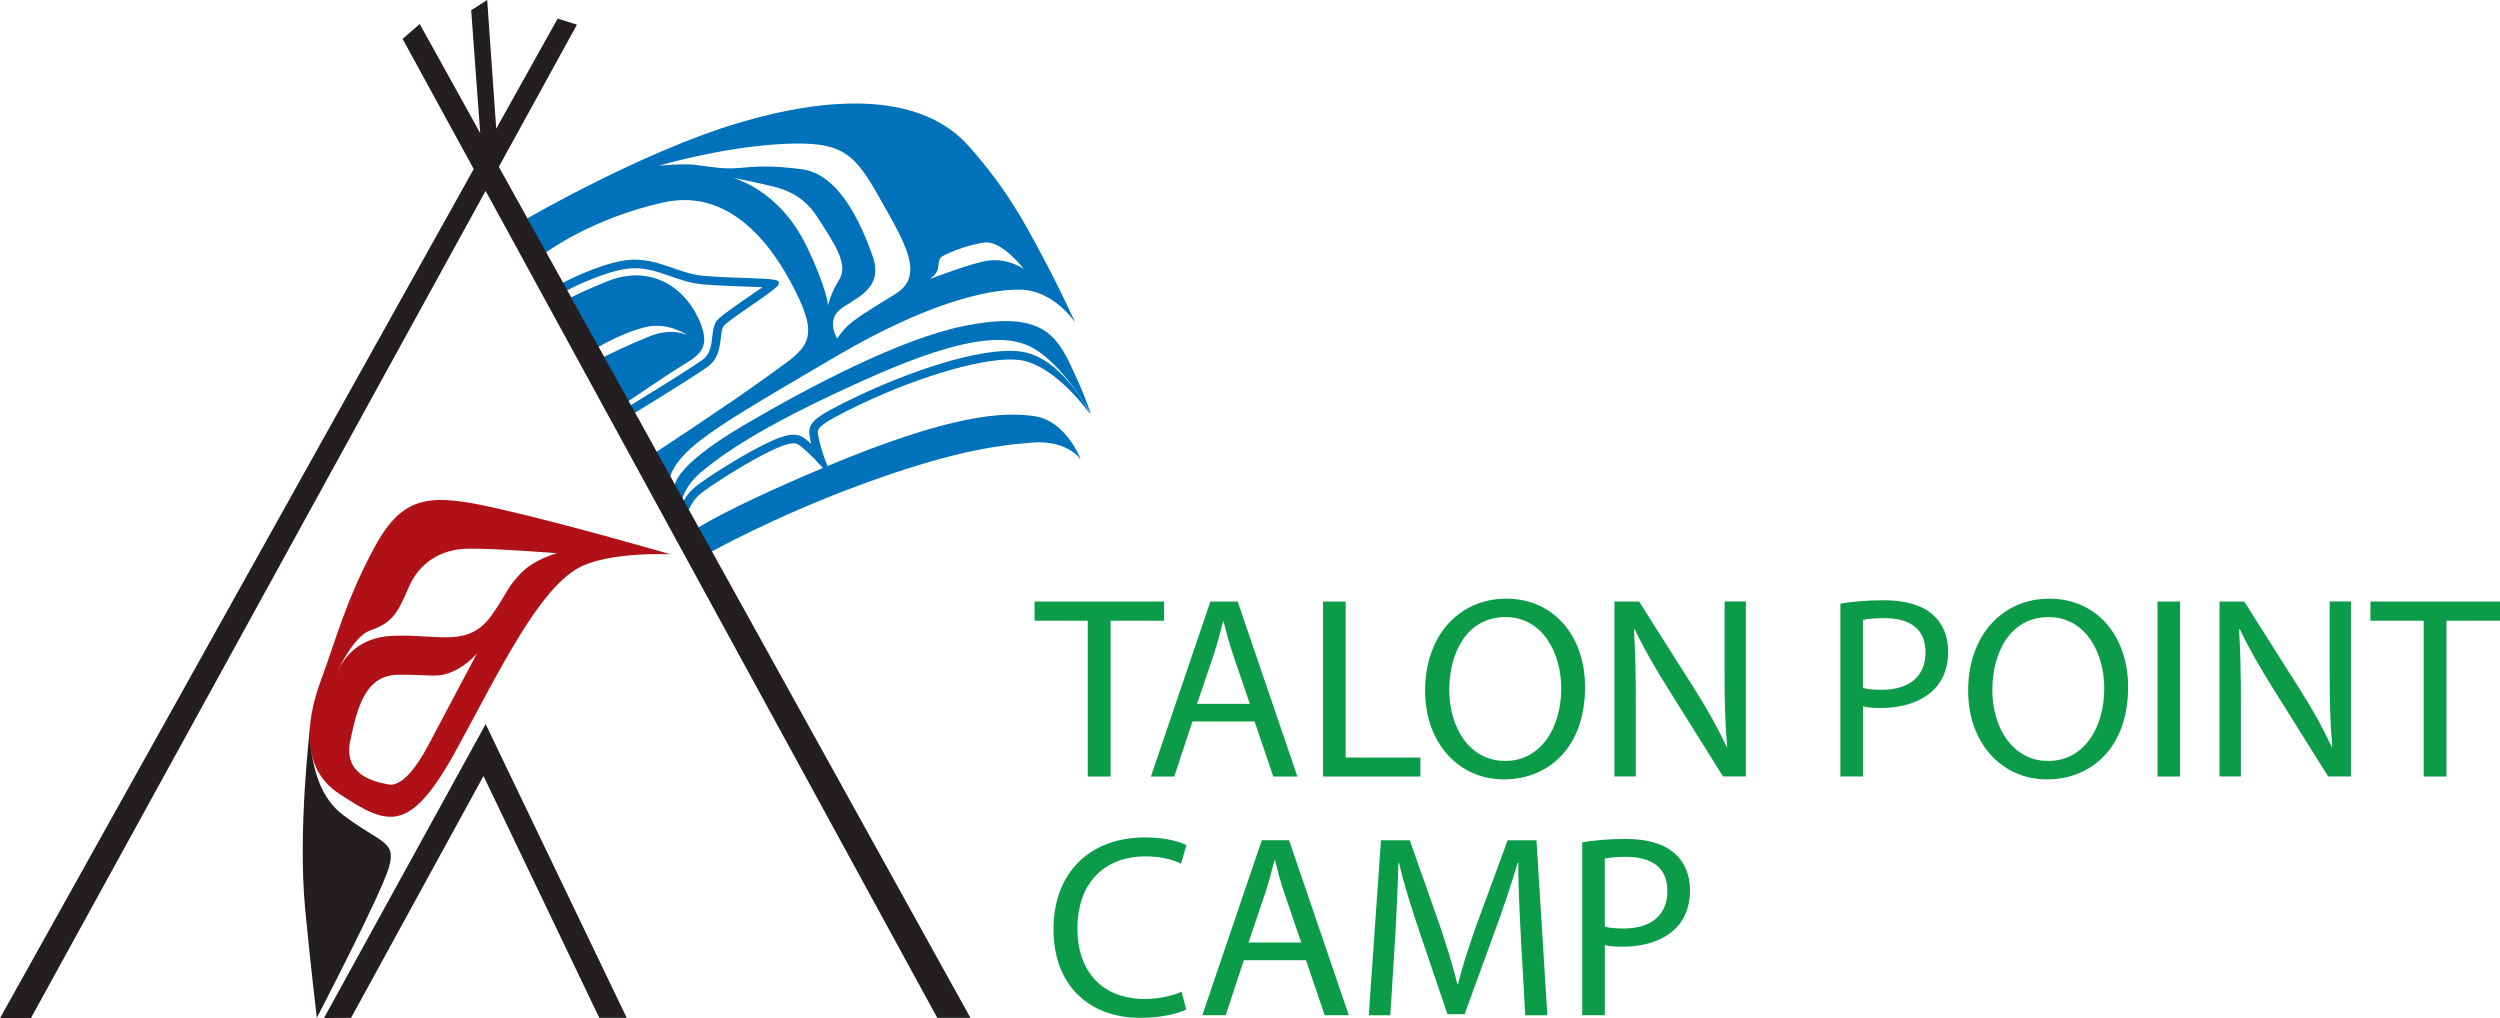 <?xml version="1.0" encoding="UTF-8"?>
<svg id="Layer_2" data-name="Layer 2" xmlns="http://www.w3.org/2000/svg" viewBox="0 0 523.26 213.11">
  <defs>
    <style>
      .cls-1 {
        fill: #0071bb;
      }

      .cls-2 {
        fill: #231f20;
      }

      .cls-3 {
        fill: #0c9c49;
      }

      .cls-4 {
        fill: #b01117;
      }
    </style>
  </defs>
  <g id="Layer_1-2" data-name="Layer 1">
    <g>
      <g>
        <path class="cls-1" d="M218.08,53.44c-3.89-7.3-7.48-14-15.26-22.8-10-11.3-28.79-10.77-48.65-4.79-19.87,5.98-43.81,19.87-43.81,19.87l3.83,7.18s9.58-7.18,24.66-10.53c15.08-3.35,24.18,11.01,28.49,20.35,4.31,9.34.48,10.77-6.7,16.04-7.18,5.27-23.22,15.8-23.22,15.8l2.75,6.1s-.36-3.41,6.82-8.8c4.6-3.45,9.81-6.64,28.25-17.42,18.43-10.77,31-13.88,38.18-13.82,7.19.06,11.61,6.88,11.61,6.88,0,0-2.86-6.41-6.94-14.06ZM168.88,51.65c-5.92-12.39-15.92-14.54-15.92-14.54,0,0,5.98,1.2,8.86,1.92,2.87.72,6.48,2.1,9.22,6.34,3.59,5.57,6.58,9.93,4.67,13.05-1.92,3.11-2.39,5.51-2.39,5.51,0,0-.2-3.43-4.43-12.27ZM187.44,61.52c-6.16,3.77-8.5,5.21-10.29,6.94-.97.94-1.92,2.39-1.92,2.39,0,0-2.15-3.35.24-5.75,2.39-2.39,9.81-4.07,7.18-11.49-2.63-7.42-7.21-17.2-14.84-18.19-6.46-.84-9.58-.59-13.41-.24-3.29.3-6.7-.48-9.34-.72-2.63-.24-7.18.24-7.18.24,0,0,12.69-3.83,25.61-4.55,12.93-.72,15.32,1.92,20.59,11.25,5.27,9.34,9.64,16.26,3.35,20.11ZM206.95,54.52c-3.4.44-12.33,3.89-12.33,3.89,0,0,1.44-.96,1.68-2.15.24-1.2.06-2.09.96-2.63,1.38-.83,5.75-2.51,8.86-2.87,3.64-.42,8.2,5.57,8.2,5.57,0,0-3.23-2.33-7.36-1.8Z"/>
        <path class="cls-1" d="M132.37,86.7l-.93-1.53c.12-.07,12.28-7.49,15.57-9.84,1.65-1.18,1.87-3.03,2.07-4.83.16-1.43.32-2.79,1.23-3.69,1.01-1.01,4.42-3.35,7.43-5.42.62-.43,1.28-.88,1.86-1.28-.52-.02-1.1-.04-1.68-.06-2.97-.1-7.04-.24-10.51-.5-2.71-.21-5.02-1.01-7.24-1.79-2.99-1.04-5.82-2.03-9.36-1.45-5.35.86-12.28,4.54-12.35,4.57l-.85-1.58c.29-.16,7.26-3.85,12.91-4.76,3.99-.64,7.17.46,10.24,1.53,2.12.74,4.31,1.5,6.79,1.69,3.43.26,7.48.4,10.44.5q4.4.15,4.73.48l.3.3-.04.43q-.05.55-4.22,3.41c-2.65,1.82-6.28,4.32-7.18,5.21-.47.47-.59,1.52-.71,2.63-.23,1.98-.51,4.44-2.81,6.08-3.34,2.39-15.17,9.6-15.67,9.91Z"/>
        <path class="cls-1" d="M146.02,66.31c-2.99-6.22-9.84-10.98-18.79-7.48-4.13,1.62-7.72,3.41-7.72,3.41l5.68,10.4c1.08-.61,5.63-3.13,9.82-4.17,4.79-1.2,8.86,1.68,8.86,1.68,0,0-3.11-1.68-7.9.24-3.99,1.59-8.3,3.68-9.63,4.34l5.09,9.3s8.38-5.75,11.97-7.9c3.59-2.15,5.45-3.95,2.63-9.81Z"/>
        <path class="cls-1" d="M141.24,101.98s-1.08-3.83,14.36-12.93c13.87-8.17,33.03-18.19,46.2-20.83,14.59-2.92,18.67.72,22.02,7.66,3.35,6.94,4.49,10.77,4.49,10.77,0,0-4.07-7.46-9.34-11.85-4.31-3.59-10.47-7.45-36.27,3.95-21.54,9.52-30.23,15.42-35.37,19.57-4.67,3.77-4.67,7-4.67,7l-1.44-3.35Z"/>
        <path class="cls-1" d="M144.24,106.57l-1.7-.57c.03-.1.83-2.43,3.17-4.26,2.28-1.77,8.37-5.64,12.82-7.99,4.97-2.62,7.47-3.27,9.2-2.4.58.29,1.33.89,2.06,1.54-.08-.33-.16-.68-.23-1.04v-.06c-.65-3.16.08-4.18,9.83-8.82,10.45-4.98,25.62-10.38,34.02-9.42,8.83,1.01,14.67,12.8,14.85,13.27,0,0-7.33-10.61-15.05-11.49-6.53-.75-20.38,3.23-33.04,9.26-4.88,2.32-7.3,3.67-8.36,4.67-.78.73-.72,1.07-.49,2.19v.06c.47,2.29,1.16,4.15,1.17,4.17l1.6,4.28-3.1-3.36c-.77-.83-2.99-3.11-4.05-3.64-1.09-.54-3.35.17-7.56,2.39-4.37,2.3-10.34,6.09-12.55,7.81-1.9,1.47-2.57,3.39-2.57,3.41Z"/>
        <path class="cls-1" d="M148.66,115.62s13.17-7.42,31.36-14.12c18.19-6.7,27.65-8.2,35.91-8.86,7.7-.61,10.29,3.59,10.29,3.59,0,0-2.94-8.05-9.58-9.1-6.46-1.02-17.59-.48-44.29,10.77-21.47,9.05-26.81,12.93-26.81,12.93l3.11,4.79Z"/>
      </g>
      <polygon class="cls-2" points="67.81 213.08 73.48 213.04 101.2 162.42 125.44 213.05 131.18 213.05 101.65 151.56 67.81 213.08"/>
      <path class="cls-2" d="M203.12,213.05L104.41,34.91l16.35-29.75-4.04-1.27-12.86,23.04-1.89-26.93-3.35,2.15,1.89,25.72-12.66-22.85-3.59,3.11,14.89,27.25L0,213.11h6.46L101.64,39.95l94.54,173.1h6.94ZM101.92,30.42h0s0,0,0,0Z"/>
      <path class="cls-2" d="M66.31,213.04s-1.39-11.71-2.44-22.77c-1.58-16.64,1.05-38.26,1.05-38.26,0,0-.74,12.67,6.65,18.38,8.04,6.2,11.57,5.48,9.79,11.3-1.78,5.82-15.05,31.35-15.05,31.35Z"/>
      <path class="cls-4" d="M104.64,106.54c-14.21-3.23-20.08-3.35-26.18,7.87s-8.44,20.37-11.13,27.55c-2.69,7.18-5.23,18.31,3.61,24.14,10.35,6.82,14.85,8.75,24.85-9.66,9.05-16.67,16.84-32.68,25.08-37.45,6.27-3.63,19.47-2.97,19.47-2.97,0,0-21.49-6.25-35.71-9.47ZM89.85,155.61c-3.15,5.97-6.13,9.07-8.58,8.58-3.09-.62-9.46-1.99-7.95-9.2,1.52-7.21,3.23-13.7,10.08-13.76,6.85-.06,8.13.74,11.34-.67,3.28-1.44,5.13-3.87,5.13-3.87,0,0-7.29,13.73-10.03,18.92ZM109.26,119.74c-3.21,3.25-2.83,3.97-6.21,8.83-4.96,7.13-10.88,4.13-20.86,4.51-7.87.3-10.74,5.56-11.6,7.78-.21.6-.32.97-.32.97,0,0,.09-.38.32-.97.76-2.16,3.88-7.86,6.9-8.91,4.77-1.66,5.77-3.74,8.03-8.98,2.26-5.24,6.78-8.05,12.46-8.13,5.67-.08,18.6.95,18.6.95,0,0-4.61,1.22-7.32,3.96Z"/>
      <g>
        <path class="cls-3" d="M227.67,129.92h-11.14v-4.02h27.12v4.02h-11.2v32.61h-4.78v-32.61Z"/>
        <path class="cls-3" d="M249.58,151.01l-3.8,11.52h-4.89l12.45-36.63h5.71l12.5,36.63h-5.05l-3.91-11.52h-12.99ZM261.59,147.32l-3.59-10.54c-.81-2.39-1.36-4.57-1.9-6.69h-.11c-.54,2.17-1.14,4.4-1.85,6.63l-3.59,10.6h11.03Z"/>
        <path class="cls-3" d="M276.92,125.9h4.73v32.66h15.65v3.97h-20.38v-36.63Z"/>
        <path class="cls-3" d="M331.76,143.84c0,12.61-7.66,19.29-17.01,19.29s-16.47-7.5-16.47-18.59c0-11.63,7.23-19.24,17.01-19.24s16.47,7.66,16.47,18.53ZM303.34,144.43c0,7.83,4.24,14.84,11.69,14.84s11.74-6.9,11.74-15.22c0-7.28-3.8-14.89-11.69-14.89s-11.74,7.23-11.74,15.27Z"/>
        <path class="cls-3" d="M337.91,162.53v-36.63h5.16l11.74,18.53c2.72,4.29,4.84,8.15,6.58,11.9l.11-.05c-.43-4.89-.54-9.35-.54-15.06v-15.33h4.46v36.63h-4.78l-11.63-18.59c-2.55-4.08-5-8.26-6.85-12.23l-.16.05c.27,4.62.38,9.02.38,15.11v15.65h-4.46Z"/>
        <path class="cls-3" d="M385.2,126.34c2.28-.38,5.27-.71,9.08-.71,4.67,0,8.1,1.09,10.27,3.04,2.01,1.74,3.21,4.4,3.21,7.66s-.98,5.92-2.83,7.83c-2.5,2.66-6.58,4.02-11.2,4.02-1.41,0-2.72-.05-3.8-.33v14.67h-4.73v-36.2ZM389.93,144c1.03.27,2.34.38,3.91.38,5.71,0,9.18-2.77,9.18-7.83s-3.42-7.17-8.64-7.17c-2.07,0-3.64.16-4.46.38v14.24Z"/>
        <path class="cls-3" d="M445.42,143.84c0,12.61-7.66,19.29-17.01,19.29s-16.47-7.5-16.47-18.59c0-11.63,7.23-19.24,17.01-19.24s16.47,7.66,16.47,18.53ZM417,144.43c0,7.83,4.24,14.84,11.69,14.84s11.74-6.9,11.74-15.22c0-7.28-3.8-14.89-11.68-14.89s-11.74,7.23-11.74,15.27Z"/>
        <path class="cls-3" d="M456.3,125.9v36.63h-4.73v-36.63h4.73Z"/>
        <path class="cls-3" d="M464.56,162.53v-36.63h5.16l11.74,18.53c2.72,4.29,4.84,8.15,6.58,11.9l.11-.05c-.43-4.89-.54-9.35-.54-15.06v-15.33h4.46v36.63h-4.78l-11.63-18.59c-2.55-4.08-5-8.26-6.85-12.23l-.16.05c.27,4.62.38,9.02.38,15.11v15.65h-4.46Z"/>
        <path class="cls-3" d="M507.28,129.92h-11.14v-4.02h27.12v4.02h-11.2v32.61h-4.78v-32.61Z"/>
      </g>
      <g>
        <path class="cls-3" d="M248.27,211.3c-1.74.87-5.22,1.74-9.67,1.74-10.33,0-18.1-6.52-18.1-18.53s7.77-19.24,19.13-19.24c4.57,0,7.45.98,8.7,1.63l-1.14,3.86c-1.79-.87-4.35-1.52-7.39-1.52-8.59,0-14.29,5.49-14.29,15.11,0,8.97,5.16,14.73,14.08,14.73,2.88,0,5.81-.6,7.72-1.52l.98,3.75Z"/>
        <path class="cls-3" d="M260.34,200.97l-3.8,11.52h-4.89l12.45-36.63h5.71l12.5,36.63h-5.05l-3.91-11.52h-12.99ZM272.35,197.28l-3.59-10.54c-.82-2.39-1.36-4.57-1.9-6.69h-.11c-.54,2.17-1.14,4.4-1.85,6.63l-3.59,10.6h11.03Z"/>
        <path class="cls-3" d="M318.34,196.41c-.27-5.11-.6-11.25-.54-15.81h-.16c-1.25,4.29-2.77,8.86-4.62,13.91l-6.47,17.77h-3.59l-5.92-17.45c-1.74-5.16-3.21-9.89-4.24-14.24h-.11c-.11,4.57-.38,10.71-.71,16.2l-.98,15.71h-4.51l2.55-36.63h6.03l6.25,17.72c1.52,4.51,2.77,8.53,3.7,12.34h.16c.92-3.7,2.23-7.72,3.86-12.34l6.52-17.72h6.03l2.28,36.63h-4.62l-.92-16.09Z"/>
        <path class="cls-3" d="M331.17,176.3c2.28-.38,5.27-.71,9.08-.71,4.67,0,8.1,1.09,10.27,3.04,2.01,1.74,3.21,4.4,3.21,7.66s-.98,5.92-2.83,7.83c-2.5,2.66-6.58,4.02-11.2,4.02-1.41,0-2.72-.05-3.8-.33v14.67h-4.73v-36.2ZM335.9,193.96c1.03.27,2.34.38,3.91.38,5.71,0,9.18-2.77,9.18-7.83s-3.42-7.17-8.64-7.17c-2.07,0-3.64.16-4.46.38v14.24Z"/>
      </g>
    </g>
  </g>
</svg>